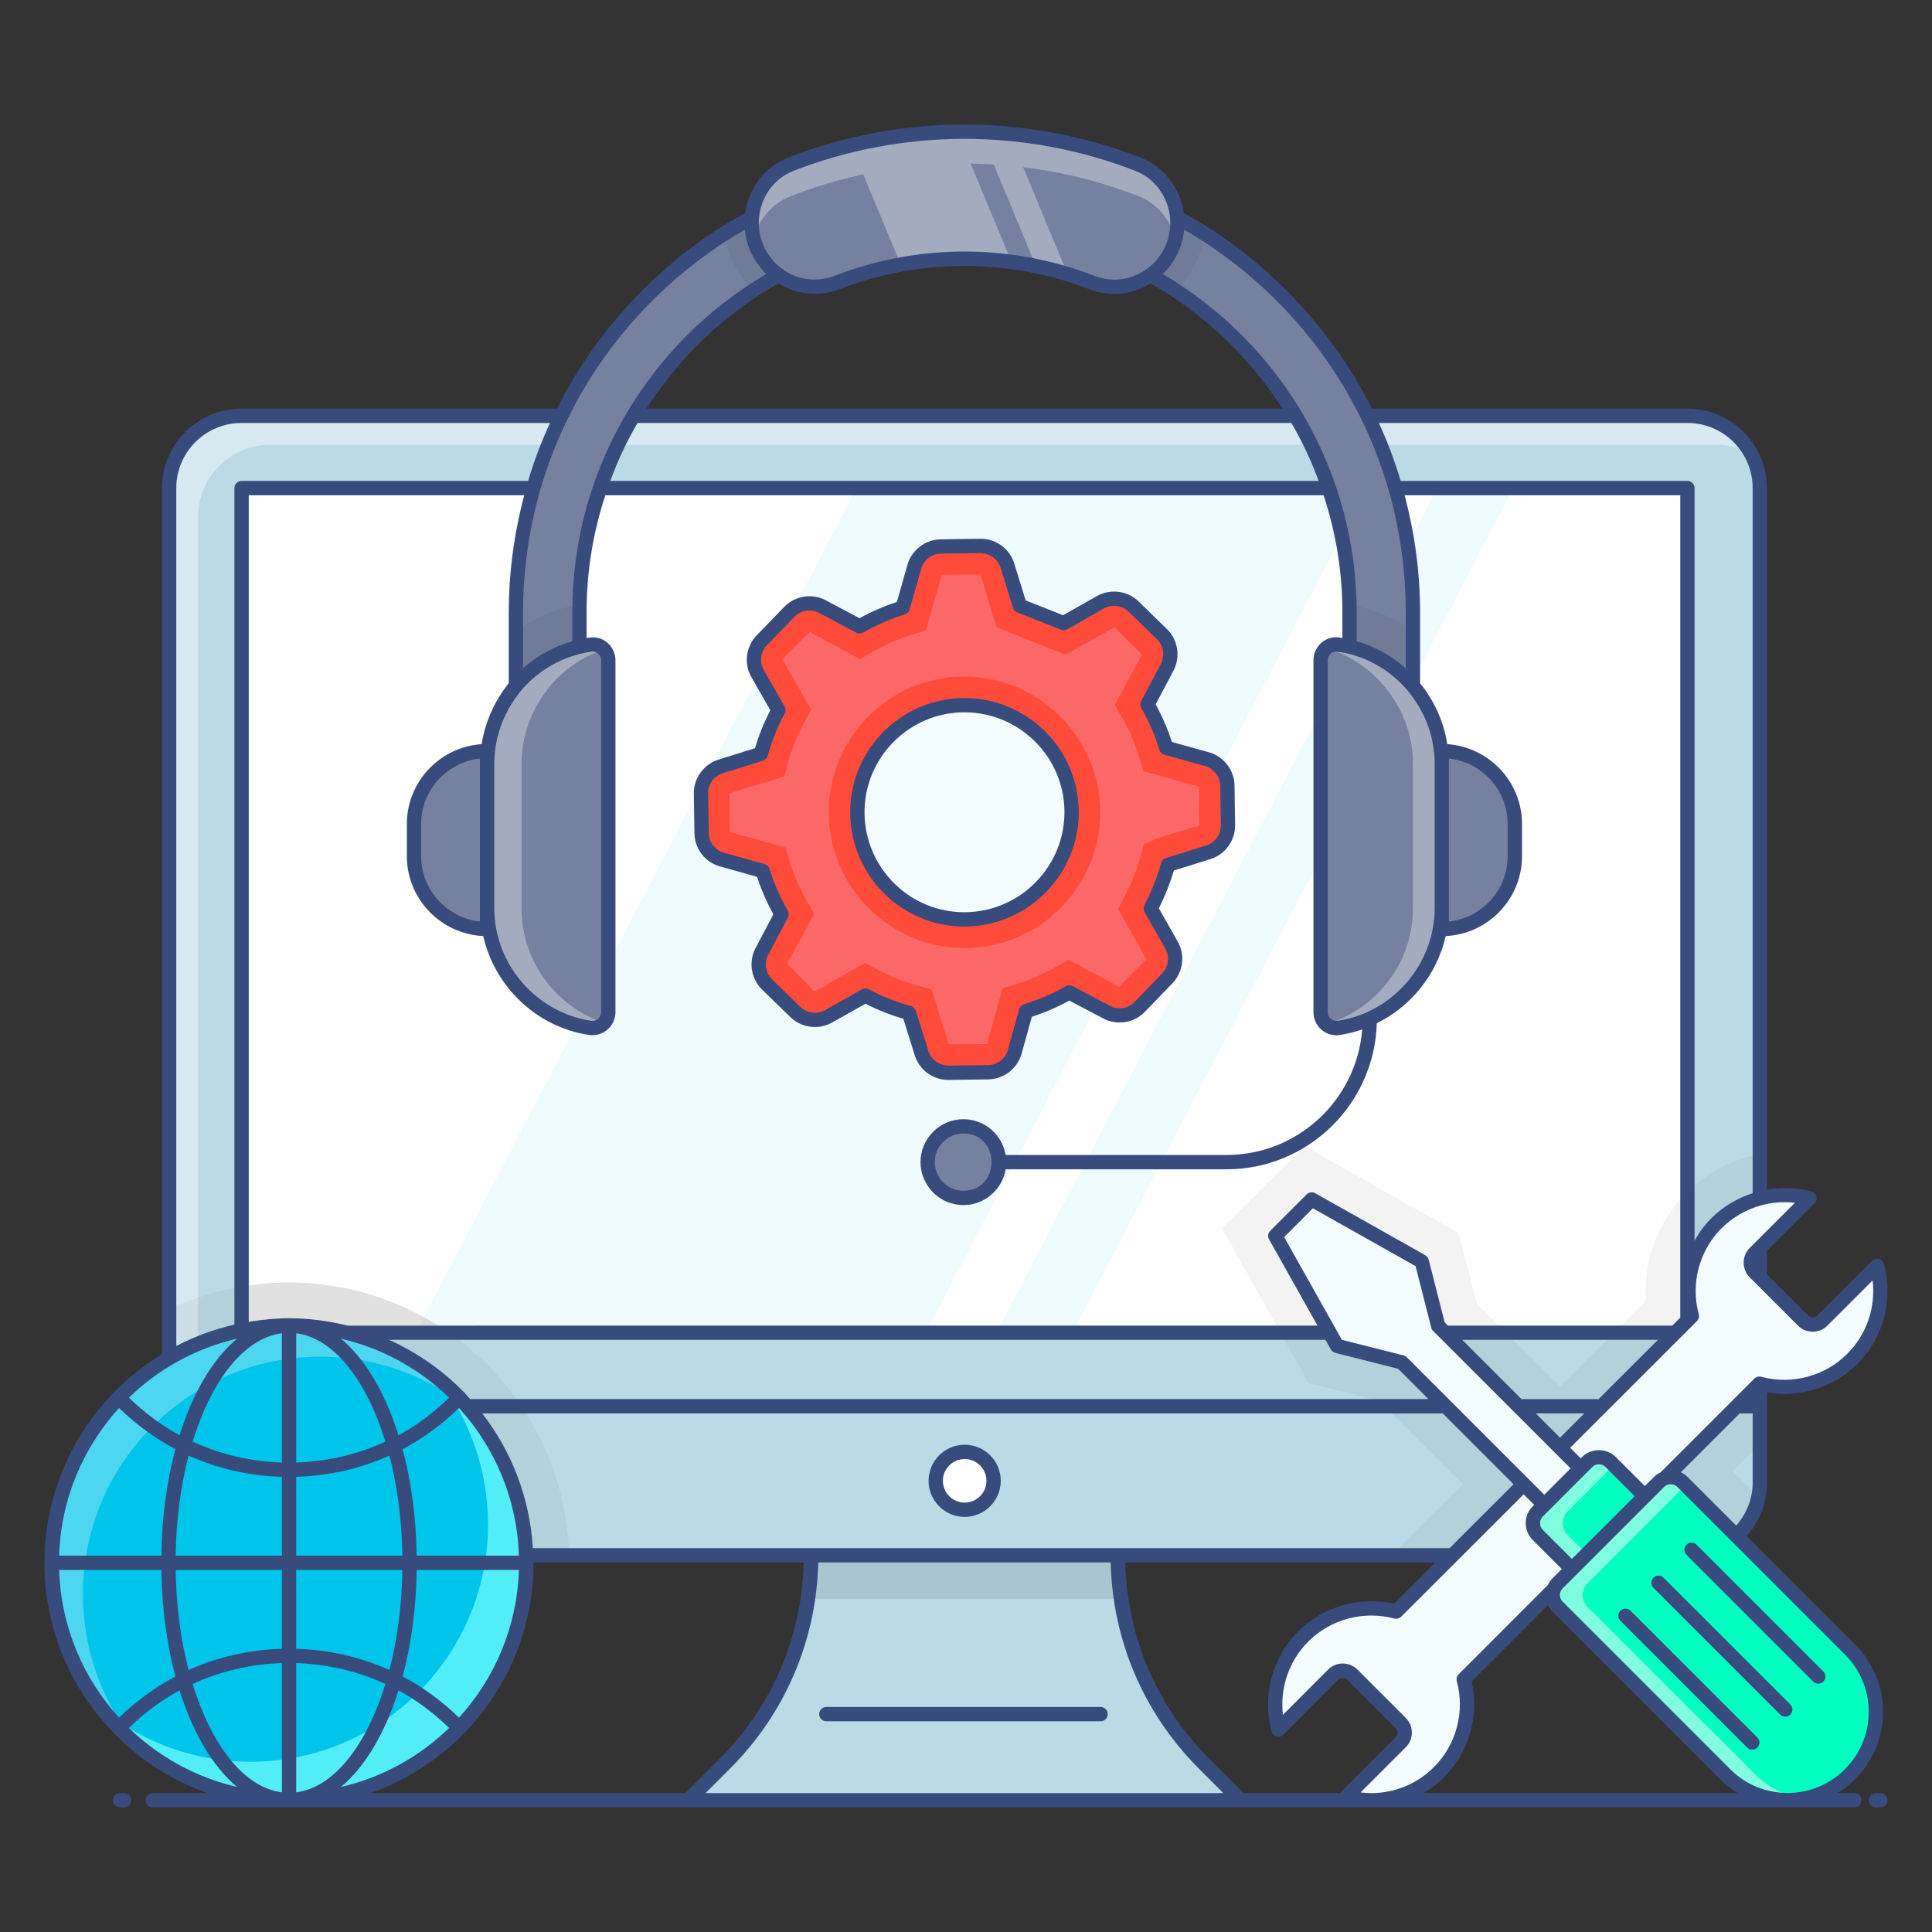 <svg id="Layer_1" enable-background="new 0 0 135 135" height="512" viewBox="0 0 135 135" width="512" xmlns="http://www.w3.org/2000/svg"><rect x="0" y="0" width="135" height="135" fill="#333333" stroke="none"/><g id="Marketing_Support"><g><g><g><path d="m122.951 34.104v69.51c0 .33-.03.66-.1.98-.45 2.32-2.49 4.08-4.94 4.08h-101.03c-2.79 0-5.05-2.27-5.05-5.06v-69.51c0-2.8 2.26-5.07 5.05-5.07h101.03c2.54 0 4.65 1.89 4.98 4.35.04.23.06.47.06.72z" fill="#bcdae6"/></g><g opacity=".05"><path d="m122.951 100.914-1.89 1.89 1.79 1.79c-.45 2.32-2.49 4.08-4.94 4.08h-20.65l4.97-4.96-5.82-5.81-4.97-1.26-6.06-10.81 5.77-5.75 10.78 6.08 1.26 4.95 5.82 5.81 6-6c-.2-2.79.81-5.57 2.82-7.58 1.41-1.41 3.18-2.34 5.12-2.69v20.26z"/></g><g opacity=".05"><path d="m11.932 104.636c-.041-.153-.061-.306-.082-.469h.01c.01.163.041.316.071.469z"/></g><g opacity=".4"><path d="m122.34 31.681c-.718-.384-1.537-.607-2.407-.607h-101.038c-2.791 0-5.056 2.265-5.056 5.056v69.519c0 .87.222 1.689.607 2.407-1.567-.86-2.629-2.518-2.629-4.429v-69.519c0-2.791 2.265-5.056 5.056-5.056h101.038c1.911 0 3.57 1.062 4.429 2.629z" fill="#fff"/></g><g opacity=".05"><path d="m39.761 108.674h-22.88c-2.79 0-5.05-2.27-5.05-5.06v-12.12c2.54-1.21 5.37-1.88 8.37-1.88 10.62 0 19.29 8.5 19.56 19.06z"/></g><g><path d="m86.689 125.791h-38.587l2.542-2.552c1.266-1.266 2.345-2.667 3.216-4.181.82-1.39 1.473-2.884 1.951-4.43.28-.954.508-1.93.654-2.916.135-.996.218-2.013.218-3.03h21.415c0 1.017.083 2.034.228 3.03.249 1.67.706 3.3 1.339 4.845 1.038 2.48 2.542 4.752 4.472 6.682z" fill="#bcdae6"/></g><g opacity=".1"><path d="m78.323 111.717h-21.862c.142-1.001.222-2.012.222-3.034h21.417c0 1.021.081 2.032.222 3.034z"/></g><g><path d="m16.871 34.104h101.04v59h-101.04z" fill="#fff"/></g><g opacity=".05"><path d="m103.191 91.114 1.99 1.99h-15.72l-4.08-7.27 5.77-5.75 10.78 6.08z"/></g><g opacity=".05"><path d="m117.911 83.275v9.83h-5.08l2.18-2.18c-.2-2.79.81-5.57 2.82-7.58.03-.03.05-.05.08-.07z"/></g><g opacity=".4"><g><path d="m95.493 34.108-30.801 59.013h-35.644l30.801-59.013z" fill="#d4f4ff"/></g><g opacity=".3"><path d="m31.341 93.104h-14.47v-3.2c1.08-.19 2.19-.29 3.33-.29 4.14 0 7.98 1.29 11.14 3.49z"/></g><g><path d="m105.736 34.108-30.801 59.013h-5.309l30.801-59.013z" fill="#d4f4ff"/></g></g><g><circle cx="67.407" cy="103.474" fill="#fff" r="2.022"/></g></g><g><g><path d="m98.73 53.844h-4.436v-11.077c0-14.834-12.069-26.903-26.903-26.903s-26.903 12.069-26.903 26.903v11.077h-4.436v-11.077c0-17.28 14.059-31.339 31.339-31.339s31.339 14.059 31.339 31.339z" fill="#76819f"/></g><g><path d="m98.734 42.769v11.076h-4.442v-11.076c0-.173 0-.346-.01-.519-.173-9.182-4.961-17.248-12.143-21.969-4.24-2.788-9.307-4.413-14.749-4.413-5.432 0-10.499 1.615-14.729 4.403-7.192 4.721-11.989 12.787-12.162 21.979-.01.173-.01.346-.01.519v11.076h-4.432v-11.076c0-11.124 5.817-20.912 14.576-26.478 4.846-3.077 10.605-4.865 16.758-4.865s11.912 1.788 16.768 4.865c8.749 5.567 14.576 15.354 14.576 26.478z" fill="#76819f"/></g><g opacity=".05"><path d="m40.499 42.249c-.01.173-.01.346-.01.519v11.076h-4.432v-9.778c1.336-.933 2.856-1.558 4.442-1.817z"/></g><g opacity=".05"><path d="m98.734 44.067v9.778h-4.442v-11.076c0-.173 0-.346-.01-.519 1.586.269 3.115.894 4.452 1.817z"/></g><g opacity=".05"><path d="m84.158 16.29c-.173 1.577-.913 2.971-2.019 3.99-4.24-2.788-9.307-4.413-14.749-4.413-5.432 0-10.499 1.615-14.729 4.403-.058-.038-.115-.096-.163-.144-1.067-1.038-1.711-2.384-1.865-3.836 4.846-3.077 10.605-4.865 16.758-4.865s11.912 1.788 16.768 4.865z"/></g><g><path d="m105.852 57.582v2.235c0 2.819-2.285 5.105-5.105 5.105h-0v-12.444h0c2.819 0 5.105 2.285 5.105 5.105z" fill="#76819f"/></g><g><path d="m100.747 53.401v10.05c0 4.245-3.133 7.767-7.21 8.376-.663.099-1.258-.421-1.258-1.091v-24.603c0-.675.607-1.213 1.271-1.086.005.001.01.002.014.003 1.822.257 3.458 1.121 4.696 2.36.444.444.841.934 1.168 1.472.841 1.308 1.32 2.862 1.32 4.521z" fill="#76819f"/></g><g><path d="m100.743 53.402v10.047c0 4.25-3.125 7.769-7.211 8.374-.327.058-.644-.058-.865-.26 3.5-1.029 6.067-4.269 6.067-8.115v-10.047c0-1.663-.481-3.211-1.327-4.519-.327-.538-.721-1.029-1.163-1.471-.981-.981-2.202-1.721-3.577-2.115.231-.211.548-.317.885-.25h.01c1.827.26 3.461 1.125 4.702 2.365.442.442.836.933 1.163 1.471.846 1.308 1.317 2.855 1.317 4.519z" fill="#a3acbf"/></g><g><path d="m42.505 46.142v24.582c0 .676-.601 1.201-1.27 1.101-4.08-.613-7.199-4.132-7.199-8.374v-10.05c0-1.659.479-3.201 1.308-4.509.327-.538.724-1.04 1.168-1.484 1.238-1.238 2.874-2.103 4.696-2.36.005-.001.01-.002.015-.003.669-.128 1.281.415 1.281 1.096z" fill="#76819f"/></g><g><path d="m42.21 71.478c-.24.26-.596.404-.971.346-4.086-.615-7.201-4.134-7.201-8.374v-10.047c0-1.663.481-3.202 1.308-4.509.327-.538.721-1.038 1.163-1.481 1.24-1.24 2.875-2.106 4.702-2.365h.01c.385-.077.75.067.99.336-1.259.404-2.384 1.115-3.298 2.029-.442.442-.836.942-1.163 1.481-.827 1.308-1.308 2.846-1.308 4.509v10.047c0 3.73 2.404 6.894 5.769 8.028z" fill="#a3acbf"/></g><g><path d="m28.929 57.582v2.235c0 2.819 2.285 5.105 5.105 5.105h0v-12.444h-0c-2.819 0-5.105 2.285-5.105 5.105z" fill="#76819f"/></g><g><path d="m82.274 15.579v.01c0 3.096-3.105 5.269-5.99 4.153-.548-.212-1.106-.413-1.683-.577-.721-.231-1.461-.423-2.211-.567-.558-.125-1.135-.221-1.711-.298-1.077-.144-2.173-.221-3.288-.221-1.519 0-3.009.135-4.452.404-1.529.279-3.009.702-4.432 1.25-2.884 1.125-5.99-1.058-5.99-4.144v-.01c0-1.798 1.067-3.452 2.74-4.096 1.365-.538 2.769-.981 4.221-1.327 2.384-.586 4.865-.913 7.422-.942.163-.01.327-.01.49-.01.375 0 .74.01 1.106.029.683.01 1.356.058 2.029.125 3.154.288 6.182 1.019 9.018 2.125 1.673.654 2.73 2.308 2.73 4.096z" fill="#76819f"/></g><g><path d="m82.274 15.579v.01c0 .385-.048.75-.144 1.096-.337-1.336-1.269-2.471-2.586-2.981-2.836-1.106-5.865-1.836-9.018-2.125-.673-.067-1.346-.115-2.029-.125-.365-.019-.731-.029-1.106-.029-.163 0-.327 0-.49.01-2.557.029-5.038.356-7.422.942-1.452.346-2.856.788-4.221 1.327-1.317.51-2.259 1.634-2.596 2.971-.096-.346-.144-.711-.144-1.086v-.01c0-1.798 1.067-3.452 2.74-4.096 1.365-.538 2.769-.981 4.221-1.327 2.384-.586 4.865-.913 7.422-.942.163-.01.327-.01.49-.01.375 0 .74.01 1.106.029.683.01 1.356.058 2.029.125 3.154.288 6.182 1.019 9.018 2.125 1.673.654 2.73 2.308 2.73 4.096z" fill="#a3acbf"/></g><g><g><path d="m74.602 19.165c-.721-.231-1.461-.423-2.211-.567l-3.894-9.365c.683.01 1.356.058 2.029.125z" fill="#a3acbf"/></g></g><g><path d="m70.679 18.3c-1.077-.144-2.173-.221-3.288-.221-1.519 0-3.009.135-4.452.404l-3.461-8.326c2.384-.586 4.865-.913 7.422-.942z" fill="#a3acbf"/></g></g><g><g><g><path d="m85.759 54.896c-.009-.862-.589-1.614-1.426-1.853l-2.844-.786c-.094-.307-.196-.598-.299-.879-.273-.743-.606-1.46-1.008-2.152l1.375-2.604c.401-.76.256-1.699-.367-2.306l-1.981-1.93c-.623-.606-1.563-.726-2.323-.299l-2.562 1.452-3.066-1.213-.871-2.81c-.256-.82-1.025-1.383-1.887-1.375l-2.767.043c-.862.017-1.614.598-1.844 1.426l-.205.717-.606 2.126c-1.067.333-2.058.769-3.014 1.315l-2.596-1.383c-.769-.401-1.716-.256-2.323.376l-1.921 1.981c-.598.623-.717 1.571-.29 2.323l1.46 2.553c-.521.973-.939 1.99-1.23 3.057l-2.818.888c-.828.256-1.383 1.025-1.366 1.887l.043 2.767c.017.862.598 1.614 1.426 1.845l2.844.794c.325 1.05.777 2.084 1.315 3.023l-1.375 2.605c-.401.768-.256 1.708.367 2.306l1.981 1.921c.615.606 1.563.726 2.314.307l2.57-1.452c.956.512 1.981.922 3.057 1.213l.871 2.818c.265.82 1.033 1.375 1.896 1.366l2.767-.043c.862-.009 1.614-.589 1.845-1.426l.794-2.844c1.059-.324 2.075-.76 3.014-1.307l2.622 1.383c.76.401 1.708.248 2.306-.376l1.93-1.998c.598-.615.717-1.563.29-2.314l-1.452-2.562c.376-.717.7-1.469.965-2.255.094-.256.171-.529.239-.786l.017-.009 2.809-.88c.82-.256 1.383-1.025 1.366-1.887zm-18.255 9.346c-4.118.066-7.531-3.236-7.591-7.373-.066-4.124 3.243-7.531 7.367-7.591 4.137-.059 7.531 3.236 7.597 7.36.059 4.137-3.236 7.538-7.373 7.604z" fill="#ff4b3a"/></g><g><path d="m65.107 69.135-1.064-.286c-.913-.246-1.799-.598-2.634-1.045l-.97-.52-3.528 1.993-1.919-1.924 1.384-2.541.514-.973-.547-.955c-.47-.821-.864-1.727-1.14-2.618l-.322-1.043-3.895-1.088-.007-2.716 2.785-.837 1.043-.328.286-1.055c.239-.878.597-1.766 1.063-2.639l.521-.976-2.009-3.514 1.911-1.918 2.542 1.38.974.518.958-.546c.847-.483 1.703-.856 2.619-1.143l1.031-.321 1.107-3.882 2.719-.019.817 2.776.284.916 4.847 1.915 3.393-1.922 1.923 1.921-1.381 2.544-.518.979.557.958c.333.574.623 1.193.86 1.839.089.244.18.502.263.773l.321 1.05 3.902 1.079.002 2.723-2.884.862-.979.436-.264.932c-.054.2-.11.413-.184.612-.241.715-.524 1.376-.859 2.016l-.505.965 1.988 3.51-1.919 1.938-2.556-1.388-.98-.517-.958.558c-.788.458-1.661.836-2.596 1.123l-1.045.321-1.089 3.896-2.683.007zm2.145-21.856c-2.53.036-4.896 1.059-6.662 2.879-1.767 1.819-2.717 4.215-2.677 6.743.074 5.15 4.323 9.343 9.471 9.343l.152-.001c5.226-.083 9.416-4.404 9.341-9.632-.082-5.147-4.337-9.333-9.486-9.333z" fill="#fc6868"/></g></g><path d="m67.507 64.244c-4.122.065-7.537-3.24-7.596-7.378-.065-4.122 3.245-7.525 7.367-7.591 4.138-.059 7.537 3.24 7.602 7.362.059 4.138-3.24 7.537-7.373 7.607z" fill="#f3fcff"/></g><g><circle cx="67.321" cy="81.205" fill="#76819f" r="2.5"/></g><g><g><path d="m91.066 114.351c-1.758 1.758-2.339 4.251-1.731 6.49l3.823-3.823c.368-.368.969-.368 1.337 0l3.382 3.382c.368.368.368.969 0 1.337l-3.823 3.823c2.239.608 4.732.04 6.497-1.725 1.758-1.758 2.339-4.251 1.731-6.49l20.658-20.659c2.239.608 4.732.027 6.49-1.731 1.765-1.765 2.333-4.258 1.724-6.497l-3.823 3.823c-.368.368-.969.368-1.337 0l-3.382-3.382c-.368-.368-.368-.969-0-1.337l3.823-3.823c-2.239-.608-4.732-.027-6.49 1.731-1.758 1.758-2.339 4.251-1.731 6.49l-20.658 20.659c-2.239-.608-4.732-.027-6.49 1.731z" fill="#f3fcff"/></g><g><g><path d="m99.345 88.142 1.15 4.509 9.958 9.958-2.544 2.544-9.958-9.958-4.517-1.142-4.322-7.697 2.544-2.544z" fill="#f3fcff"/></g><g><path d="m112.54 102.157 2.391 2.391-5.092 5.092-2.391-2.391c-.45-.45-.45-1.18 0-1.631l3.461-3.461c.45-.45 1.18-.45 1.631 0z" fill="#00ffc1"/></g><g opacity=".5"><path d="m109.541 107.245 1.35 1.35-1.05 1.05-2.39-2.4c-.45-.45-.45-1.18 0-1.63l3.46-3.46c.45-.45 1.18-.45 1.63 0l.23.23-3.23 3.23c-.45.45-.45 1.18-0 1.63z" fill="#fff"/></g><g><path d="m117.561 103.549 11.715 11.715c2.404 2.405 2.404 6.303-0 8.707l-.014.014c-2.405 2.404-6.303 2.404-8.707-0l-11.715-11.715c-.45-.45-.45-1.18 0-1.631l7.09-7.09c.45-.45 1.18-.45 1.631 0z" fill="#00ffc1"/></g><g opacity=".5"><path d="m125.961 125.695c-1.91.33-3.94-.24-5.41-1.71l-11.71-11.71c-.45-.46-.45-1.19 0-1.64l7.09-7.09c.45-.45 1.18-.45 1.63 0l.23.23-6.86 6.86c-.45.45-.45 1.18 0 1.64l11.72 11.71c.93.93 2.1 1.5 3.31 1.71z" fill="#fff"/></g></g></g><g><g><path d="m36.784 109.204c0 9.162-7.424 16.592-16.586 16.592-9.162 0-16.591-7.43-16.591-16.592s7.43-16.592 16.591-16.592c9.162 0 16.586 7.43 16.586 16.592z" fill="#00c5ea"/></g><g><path d="m36.788 109.201c0 9.161-7.43 16.591-16.591 16.591-5.266 0-9.955-2.453-12.994-6.285 2.831 2.254 6.411 3.598 10.307 3.598 9.161 0 16.591-7.43 16.591-16.591 0-3.895-1.344-7.475-3.598-10.307 3.832 3.039 6.285 7.728 6.285 12.994z" fill="#52eef8"/></g><g opacity=".3"><path d="m32.974 98.615c-2.867-2.381-6.564-3.814-10.586-3.814-9.161 0-16.591 7.43-16.591 16.591 0 4.022 1.434 7.719 3.814 10.586-3.67-3.048-6.005-7.637-6.005-12.777 0-9.161 7.43-16.591 16.591-16.591 5.14 0 9.729 2.335 12.777 6.005z" fill="#fff"/></g><g fill="#384b7d"><path d="m8.682 125.295h-.291c-.276 0-.5.224-.5.5s.224.5.5.5h.291c.276 0 .5-.224.5-.5s-.224-.5-.5-.5z"/><path d="m129.578 125.295h-1.19c.44-.27.86-.589 1.241-.971 1.258-1.257 1.95-2.929 1.95-4.707s-.692-3.45-1.95-4.707l-7.586-7.587c.91-1.005 1.425-2.325 1.425-3.698v-6.325c2.289.387 4.657-.336 6.312-1.99 1.826-1.814 2.539-4.491 1.86-6.985-.047-.173-.182-.307-.354-.353-.174-.043-.356.004-.482.13l-3.83 3.83c-.079.079-.192.124-.312.124h-.001c-.12 0-.23-.044-.311-.124l-2.884-2.884v-1.636l3.323-3.323c.127-.127.176-.312.129-.484s-.182-.308-.355-.353c-1.028-.271-2.086-.304-3.097-.126v-49.02c0-3.061-2.494-5.55-5.56-5.55h-22.042c-2.872-5.731-7.52-10.571-13.147-13.681-.248-1.726-1.386-3.226-2.992-3.854-7.713-3.02-16.593-3.153-24.655-.008-1.608.626-2.748 2.123-2.998 3.857-5.639 3.106-10.291 7.95-13.156 13.686h-22.041c-3.065 0-5.56 2.489-5.56 5.55v60.522c-5.293 3.237-8.212 8.827-8.212 14.575 0 7.185 4.533 13.654 11.387 16.092h-3.811c-.276 0-.5.224-.5.5s.224.5.5.5h118.896c.276 0 .5-.224.5-.5s-.224-.5-.5-.5zm1.001-5.678c0 1.511-.588 2.932-1.671 4.014-2.205 2.205-5.795 2.205-8 0l-11.715-11.715c-.252-.252-.258-.666 0-.924 13.005-13.003-5.946 5.945 7.091-7.09.123-.123.287-.191.462-.191s.339.068.462.191l11.714 11.715c1.069 1.068 1.657 2.489 1.657 4zm-28.654-2.625c-.127.127-.176.312-.129.484.581 2.135-.033 4.436-1.602 6.005-1.179 1.18-2.77 1.827-4.413 1.813h-.004c-.234-.002-.469-.018-.705-.047l3.159-3.159c.564-.564.564-1.482 0-2.047l-3.38-3.38c-.563-.562-1.48-.564-2.048 0l-3.156 3.165c-.224-1.871.419-3.772 1.773-5.127 1.568-1.561 3.866-2.174 6.008-1.602.17.043.356-.005.482-.13l8.558-8.549.735.735-.109.109c-.644.644-.645 1.692 0 2.338l2.037 2.037-.646.645c-.138.138-.241.298-.32.465zm-15.027 8.303-2.408-2.408c-3.677-3.677-5.735-8.531-5.861-13.711h21.665l-2.89 2.887c-2.392-.536-4.935.187-6.688 1.93-1.824 1.823-2.536 4.499-1.859 6.985.047.172.182.306.354.352.169.044.355-.004.482-.13l3.819-3.83c.174-.174.459-.174.633 0l3.38 3.38c.175.175.175.458 0 .633l-3.82 3.82c-.026.026-.034.062-.054.093h-6.753zm-82.766-15.592h7.143c.039 2.697.386 5.219.984 7.443-1.428.753-2.749 1.72-3.937 2.877-2.503-2.745-4.067-6.35-4.19-10.32zm4.19-11.319c1.188 1.157 2.508 2.124 3.936 2.877-.598 2.224-.945 4.745-.984 7.442h-7.143c.123-3.97 1.687-7.574 4.19-10.319zm32.996-52.848c.362-.068.688.236.688.605v24.582c0 .351-.298.654-.695.606-3.861-.58-6.773-3.968-6.773-7.88v-10.05c0-1.505.426-2.971 1.235-4.249 1.158-1.9 3.202-3.281 5.546-3.615zm-5.77-2.771v4.977c-.228.284-.44.577-.625.882-.654 1.031-1.077 2.179-1.267 3.373-2.914.195-5.227 2.623-5.227 5.585v2.235c0 2.999 2.371 5.449 5.336 5.591.803 3.53 3.711 6.357 7.396 6.91.972.144 1.844-.612 1.844-1.595v-24.582c0-.486-.215-.943-.591-1.254-.34-.281-.775-.406-1.273-.326l-.001-.008c-.051.007-.101.02-.151.028v-1.816c0-2.814.448-5.554 1.311-8.16h50.186c.863 2.603 1.312 5.344 1.312 8.16v1.818c-.052-.008-.103-.021-.154-.028-.964-.189-1.865.582-1.865 1.577v24.604c0 .467.203.909.558 1.215.292.252.661.388 1.041.388.078 0 .156-.006.234-.018.542-.081 1.066-.211 1.571-.385-.383 4.898-4.483 8.769-9.478 8.769h-15.434c-.24-1.416-1.466-2.5-2.949-2.5-1.654 0-3 1.346-3 3s1.346 3 3 3c1.483 0 2.71-1.084 2.949-2.5h15.434c5.693 0 10.333-4.551 10.5-10.204 2.419-1.192 4.211-3.441 4.815-6.092 2.964-.143 5.333-2.593 5.333-5.591v-2.235c0-2.961-2.311-5.388-5.223-5.585-.19-1.205-.617-2.356-1.274-3.377-.182-.301-.395-.593-.627-.878v-4.977c0-2.756-.374-5.497-1.08-8.16h19.261v57.463l-.558.557h-15.675l-.231-.231-1.115-4.375c-.033-.133-.12-.245-.239-.312l-7.689-4.33c-.193-.109-.438-.078-.599.082l-2.544 2.544c-.158.158-.192.403-.082.599l3.383 6.024c-1.394 0 11.255-.001-67.768.003-1.314-.325-2.679-.516-4.092-.516-0 0-0.0 0-.001 0-0 0-0-0-0-0-.95 0-1.887.097-2.819.253v-57.76h19.25c-.706 2.664-1.08 5.404-1.08 8.16zm-2.015 10.239v11.39c-2.305-.25-4.104-2.207-4.104-4.577v-2.235c0-2.37 1.8-4.327 4.104-4.577zm20.859-33.204c1.307.804 2.855.959 4.293.4 5.559-2.155 11.865-2.154 17.423.005 1.386.538 2.911.447 4.291-.401 3.737 2.124 6.898 5.134 9.216 8.752h-44.444c2.318-3.619 5.483-6.631 9.222-8.755zm-9.843 9.755h45.687c.75 1.28 1.386 2.638 1.905 4.05h-49.497c.52-1.413 1.156-2.771 1.905-4.05zm54.458 19.595c.812 1.262 1.24 2.731 1.24 4.25v10.05c0 3.915-2.916 7.304-6.783 7.882-.17.022-.342-.023-.476-.14-.134-.114-.21-.281-.21-.457v-24.604c0-.185.082-.357.225-.476.14-.116.313-.145.491-.112 1.647.232 3.214 1.02 4.411 2.218.435.434.803.897 1.102 1.389zm-31.687 34.054c-1.103 0-2-.897-2-2s.897-2 2-2c2.608 0 2.618 4 0 4zm33.927-29.804v-.396c2.305.25 4.104 2.207 4.104 4.577v2.235c0 2.37-1.8 4.327-4.104 4.577v-.944zm8.592 55.532-2.037-2.037c-.254-.255-.254-.669 0-.924l3.461-3.462c.255-.255.669-.255.924 0l2.038 2.038c-.103.103-4.674 4.673-4.386 4.385zm-1.931-4.487-9.604-9.604c-.063-.063-.144-.109-.231-.131l-4.308-1.089-.385-.685c-.003-.009-.009-.015-.013-.024l-3.634-6.471 2.008-2.008 7.173 4.039 1.097 4.301c.022.088.067.167.131.23l.471.471.006.006 5.131 5.131c.004.004.007.007.011.011l2.891 2.891c.001.001.001.002.002.003s.002.001.003.002l1.089 1.089zm-78.792 4.258c-.039-2.696-.386-5.217-.983-7.44 1.429-.753 2.75-1.721 3.938-2.878 2.502 2.745 4.064 6.349 4.187 10.318zm2.267-11.04c-1.072 1.045-2.255 1.933-3.537 2.629-.938-2.986-2.335-5.352-4.026-6.753 2.898.671 5.497 2.12 7.563 4.125zm-10.686-4.5c2.631.335 4.914 3.277 6.232 7.573-1.933.893-4.04 1.392-6.232 1.458zm-1 9.031c-2.193-.067-4.301-.566-6.235-1.46 1.318-4.295 3.602-7.236 6.235-7.571zm0 1v5.508h-7.423c.038-2.519.358-4.894.906-6.994 2.026.914 4.228 1.421 6.517 1.486zm0 6.508v5.509c-2.288.065-4.491.572-6.517 1.486-.548-2.101-.868-4.476-.906-6.995h7.423zm0 6.509v9.031c-2.633-.335-4.916-3.276-6.235-7.571 1.934-.894 4.042-1.394 6.235-1.46zm1-0c2.192.066 4.299.565 6.232 1.458-1.318 4.297-3.601 7.238-6.232 7.573zm0-1v-5.509h7.419c-.038 2.518-.358 4.893-.906 6.993-2.025-.913-4.226-1.419-6.514-1.484zm0-6.509v-5.508c2.288-.065 4.489-.57 6.514-1.484.547 2.1.867 4.474.906 6.992zm11.812-11.321c-.018-.026-.03-.054-.053-.077-.012-.011-.027-.015-.04-.025-1.488-1.526-3.26-2.768-5.227-3.656h65.431l.378.673c.066.119.18.206.313.239l4.383 1.108 2.12 2.12h-66.957c-.116-.128-.229-.259-.348-.383zm74.807 1.383h3.386l-1.694 1.692zm4.387-1h-5.387l-4.141-4.141h13.674zm-95.132-4.226c-1.691 1.401-3.088 3.766-4.026 6.75-1.281-.696-2.463-1.584-3.535-2.628 2.066-2.003 4.664-3.451 7.561-4.122zm-4.026 24.578c.938 2.984 2.336 5.35 4.026 6.75-2.897-.671-5.495-2.119-7.561-4.122 1.071-1.045 2.254-1.933 3.535-2.628zm15.3-.002c1.282.696 2.466 1.584 3.537 2.629-2.066 2.005-4.665 3.454-7.563 4.125 1.691-1.401 3.088-3.767 4.026-6.754zm4.226 1.907c-1.188-1.157-2.509-2.125-3.938-2.878.597-2.223.944-4.744.983-7.441h7.143c-.123 3.969-1.686 7.573-4.187 10.319zm1.626-21.256h67.117l4.948 4.948-4.468 4.463h-64.062c-.212-3.533-1.493-6.774-3.535-9.41zm87.621 7.833-3.403-3.403c-.137-.137-.296-.239-.462-.318l4.112-4.112h.903v4.859c-0 1.107-.426 2.157-1.15 2.974zm4.098-22.549-3.163 3.162c-.55.553-.55 1.484.001 2.038l3.39 3.389c.269.269.63.416 1.019.417h.001c.388 0 .75-.148 1.019-.417l3.167-3.167c.227 1.877-.416 3.78-1.774 5.13-1.554 1.555-3.837 2.169-5.966 1.614-.194-.065-.393-.016-.524.116-.1.1-6.647 6.647-6.547 6.547-.165.079-.323.18-.46.316l-.646.645-2.038-2.038c-.625-.625-1.713-.625-2.338 0l-.101.101-.739-.739 2.532-2.529c.015-.013.028-.026.041-.041 1.351-1.349-2.814 2.811 6.284-6.278.126-.126.175-.312.128-.484-.583-2.139.03-4.443 1.6-6.013.784-.774 1.751-1.329 2.8-1.603.743-.204 1.528-.26 2.316-.168zm-2.948-49.944v49.271c-1.068.344-2.057.929-2.873 1.735-.475.475-.867 1.011-1.187 1.583v-52.589c0-.276-.224-.5-.5-.5h-20.032c-.414-1.386-.926-2.743-1.525-4.05h21.558c2.514 0 4.56 2.041 4.56 4.55zm-24.24 8.66v3.934c-.993-.882-2.173-1.53-3.43-1.892v-2.042c0-9.611-5.063-18.622-13.547-23.617.85-.82 1.382-1.915 1.493-3.097 9.347 5.409 15.483 15.38 15.483 26.714zm-42.792-30.821c7.486-2.921 16.109-3.053 23.927.008 1.441.563 2.41 2.022 2.41 3.629v.009c0 1.305-.644 2.524-1.723 3.263-1.072.734-2.375.887-3.581.421-5.713-2.222-12.223-2.302-18.146-.005-2.602 1.004-5.303-.982-5.303-3.694 0-1.608.971-3.067 2.415-3.63zm-3.387 4.102c.111 1.183.643 2.278 1.494 3.097-8.325 4.898-13.554 13.803-13.554 23.622v2.04c-1.263.361-2.445 1.009-3.44 1.891v-3.931c0-4.909 1.184-9.597 3.119-13.491 2.678-5.503 7.062-10.161 12.382-13.228zm-39.731 18.059c0-2.509 2.046-4.55 4.56-4.55h21.554c-.6 1.297-1.115 2.653-1.532 4.05h-20.021c-.276 0-.5.224-.5.5v58.453c-1.43.328-2.791.832-4.06 1.494zm24.966 75.098c0-.009-.001-.018-.001-.027h18.874c-.126 5.179-2.184 10.033-5.862 13.711l-2.407 2.408h-21.986c6.798-2.419 11.383-8.846 11.383-16.092zm12.018 16.092 1.7-1.701c3.866-3.866 6.047-8.969 6.173-14.415h20.436c.126 5.447 2.307 10.55 6.172 14.415l1.701 1.701zm51.6-1.106c1.752-1.752 2.479-4.291 1.931-6.689l5.337-5.337c.079.166.18.324.318.461l11.715 11.715c.375.375.788.69 1.222.957h-21.958c.516-.306 1.001-.671 1.436-1.106z"/><path d="m131.391 125.295h-.312c-.276 0-.5.224-.5.5s.224.5.5.5h.312c.276 0 .5-.224.5-.5s-.224-.5-.5-.5z"/><path d="m76.904 119.276h-19.166c-.276 0-.5.224-.5.5s.224.5.5.5h19.166c.276 0 .5-.224.5-.5s-.224-.5-.5-.5z"/><path d="m67.407 100.951c-1.391 0-2.522 1.132-2.522 2.522s1.132 2.522 2.522 2.522 2.522-1.132 2.522-2.522-1.132-2.522-2.522-2.522zm0 4.045c-.84 0-1.522-.683-1.522-1.522s.683-1.522 1.522-1.522 1.522.683 1.522 1.522-.683 1.522-1.522 1.522z"/><path d="m50.314 60.543 2.582.724c.302.911.686 1.791 1.143 2.623l-1.246 2.36c-.504.955-.314 2.147.459 2.899l1.977 1.923c.773.752 1.971.908 2.911.379l2.337-1.316c.834.427 1.722.78 2.646 1.054l.797 2.554c.318 1.017 1.277 1.719 2.34 1.719.055 0 2.746-.039 2.801-.04 1.078-.016 2.034-.753 2.324-1.794l.719-2.583c.898-.288 1.776-.667 2.617-1.129l2.373 1.251c.956.505 2.152.313 2.905-.465l1.928-1.996c.75-.776.901-1.974.368-2.912l-1.319-2.324c.34-.681.632-1.381.871-2.084.062-.182.121-.368.176-.556l2.562-.8c1.027-.322 1.734-1.299 1.719-2.375l-.04-2.766c-.016-1.078-.753-2.034-1.794-2.324l-2.585-.719c-.069-.211-.143-.421-.221-.646-.255-.682-.561-1.347-.911-1.982l1.246-2.361c.503-.954.315-2.146-.457-2.899l-1.981-1.93c-.776-.756-1.975-.91-2.919-.375l-2.356 1.337-2.618-1.036-.798-2.58c-.318-1.032-1.269-1.739-2.377-1.727l-2.764.04c-1.077.016-2.032.751-2.323 1.789l-.733 2.584c-.916.305-1.775.679-2.611 1.138l-2.356-1.249c-.963-.512-2.16-.319-2.913.462l-1.922 1.988c-.753.778-.903 1.979-.366 2.919l1.322 2.313c-.461.897-.812 1.77-1.067 2.65l-2.561.801c-1.029.323-1.735 1.302-1.719 2.381l.047 2.762c.018 1.092.736 2.023 1.789 2.319zm.182-6.507 2.82-.882c.163-.052.289-.183.334-.349.261-.979.648-1.944 1.187-2.951.081-.151.078-.334-.007-.483l-1.459-2.551c-.317-.557-.229-1.267.217-1.728l1.922-1.988c.446-.464 1.157-.577 1.726-.274l2.598 1.377c.152.081.333.076.482-.007.927-.53 1.881-.946 2.915-1.271.16-.05.284-.178.33-.34l.808-2.845c.175-.624.728-1.049 1.375-1.059l2.764-.04c.629.018 1.218.411 1.407 1.021l.868 2.81c.045.145.152.262.294.317l3.064 1.212c.139.056.299.046.431-.03l2.564-1.455c.557-.316 1.269-.226 1.728.223l1.981 1.93c.457.445.567 1.151.27 1.716l-1.373 2.603c-.08.152-.076.334.009.483.381.66.71 1.357.98 2.086.097.274.192.549.282.841.05.163.18.29.344.335l2.846.791c.615.172 1.052.738 1.062 1.376l.04 2.766c.01.637-.409 1.215-1.018 1.405l-2.865.898c-.144.061-.251.183-.291.333-.067.253-.145.509-.229.756-.252.741-.567 1.478-.937 2.189-.077.15-.074.33.01.478l1.452 2.559c.314.555.226 1.264-.218 1.723l-1.928 1.996c-.446.461-1.157.574-1.72.275l-2.614-1.378c-.151-.079-.333-.076-.482.009-.929.532-1.909.955-2.913 1.257-.164.049-.292.179-.338.345l-.791 2.846c-.172.615-.738 1.052-1.376 1.062l-2.766.04c-.653-.025-1.216-.409-1.405-1.018l-.878-2.811c-.051-.162-.181-.287-.344-.332-1.04-.289-2.032-.685-2.949-1.176-.149-.08-.331-.08-.481.005l-2.573 1.45c-.558.313-1.267.22-1.724-.225l-1.977-1.923c-.458-.445-.569-1.15-.271-1.716l1.373-2.602c.08-.151.076-.334-.009-.482-.525-.917-.955-1.9-1.274-2.925-.051-.161-.18-.286-.343-.332l-2.841-.796c-.623-.175-1.049-.727-1.059-1.373l-.047-2.762c-.01-.639.408-1.219 1.018-1.409z"/><path d="m67.385 64.744c.103 0 .061-0.0.13-.001 4.399-.075 7.928-3.715 7.865-8.114-.069-4.355-3.645-7.855-7.995-7.855-.038 0-.077.001-.115.001-4.403.07-7.929 3.703-7.859 8.098.064 4.373 3.63 7.872 7.975 7.872zm0-14.971c3.807 0 6.935 3.062 6.995 6.87.055 3.849-3.032 7.034-6.882 7.1-3.921.055-7.034-3.088-7.088-6.886-.062-3.883 3.102-7.084 6.975-7.084z"/><path d="m113.937 112.55c-.195-.195-.512-.195-.707 0s-.195.512 0 .707l8.858 8.858c.098.098.226.146.354.146s.256-.049.354-.146c.195-.195.195-.512 0-.707z"/><path d="m126.7 117.504c.098.098.226.146.354.146s.256-.049.354-.146c.195-.195.195-.512 0-.707l-8.858-8.859c-.195-.195-.512-.195-.707 0s-.195.512 0 .707z"/><path d="m116.242 110.244c-.195-.195-.512-.195-.707 0s-.195.512 0 .707l8.859 8.858c.098.098.226.146.354.146s.256-.049.354-.146c.195-.195.195-.512 0-.707z"/></g></g></g></g></svg>
